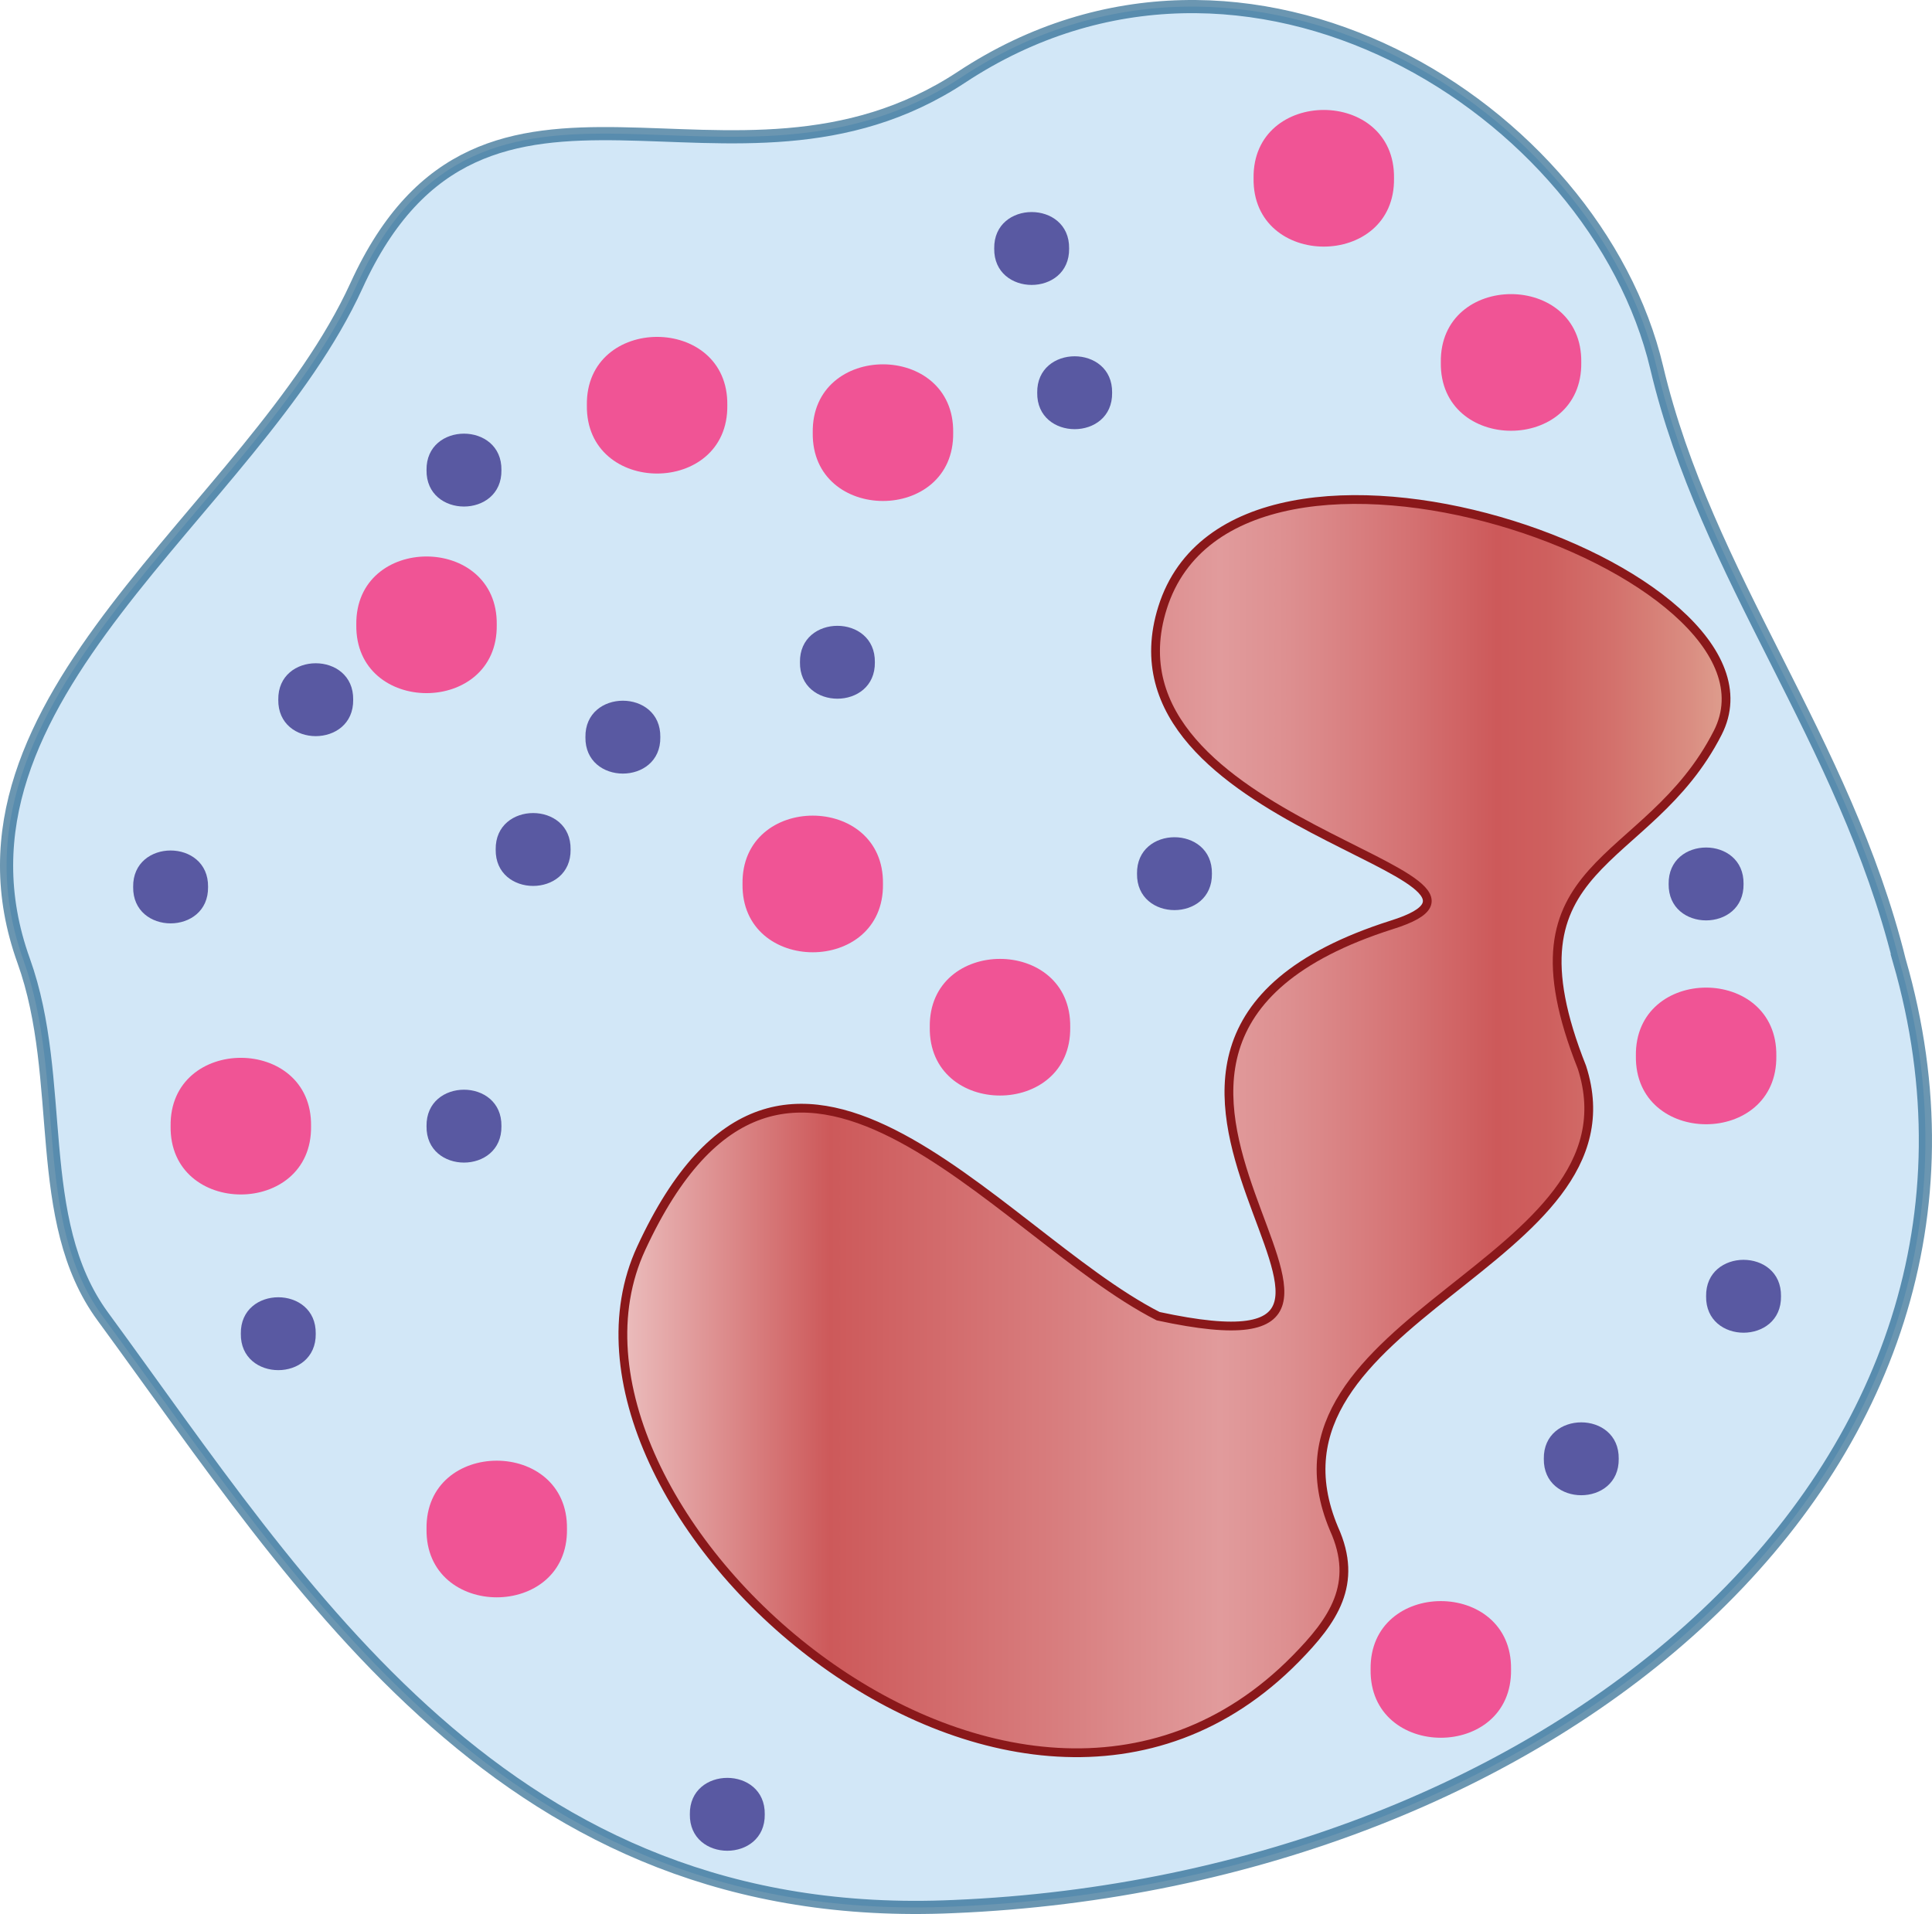 <?xml version="1.0" encoding="UTF-8"?><svg id="Layer_1" xmlns="http://www.w3.org/2000/svg" width="440.213" height="436.164" xmlns:xlink="http://www.w3.org/1999/xlink" viewBox="0 0 440.213 436.164"><defs><linearGradient id="linear-gradient" x1="141.925" y1="256.626" x2="393.29" y2="256.626" gradientUnits="userSpaceOnUse"><stop offset="0" stop-color="#ebbdbd"/><stop offset=".18" stop-color="#ce5d5e"/><stop offset=".188" stop-color="#cd595a"/><stop offset=".397" stop-color="#d87e7f"/><stop offset=".541" stop-color="#e19b9c"/><stop offset=".604" stop-color="#dd8f90"/><stop offset=".715" stop-color="#d47172"/><stop offset=".792" stop-color="#cd595a"/><stop offset=".836" stop-color="#ce5f5e"/><stop offset=".898" stop-color="#d3716c"/><stop offset=".969" stop-color="#da8e82"/><stop offset="1" stop-color="#de9e8e"/></linearGradient></defs><path d="M432.764,218.914c33.468,116.078-79.176,209.853-215.448,215.551-102.088,4.629-148.156-72.089-193.891-134.46-16.195-22.086-8.252-53.848-18.042-81.091-21.509-59.854,52.266-102.193,75.853-153.85C110.261,1.5,166.557,52.239,219.074,17.588c65.075-42.938,144.487,7.255,158.42,66.211,11.252,47.608,42.726,84.653,55.27,135.115Z" fill="#b1d5f1" opacity=".58" stroke="#004a79" stroke-linecap="round" stroke-miterlimit="10" stroke-width="3"/><path d="M150.458,167.982c.162,11.072-17.23,11.072-17.067-.001-.162-11.071,17.23-11.071,17.067.001Z" fill="#5959a2"/><path d="M130.012,193.582c.162,11.072-17.23,11.072-17.067-.001-.162-11.071,17.23-11.071,17.067.001Z" fill="#5959a2"/><path d="M368.831,332.43c.162,11.072-17.23,11.072-17.067-.001-.162-11.071,17.23-11.071,17.067.001Z" fill="#5959a2"/><path d="M174.253,413.445c.162,11.072-17.23,11.072-17.067-.001-.162-11.071,17.23-11.071,17.067.001Z" fill="#5959a2"/><path d="M405.808,295.393c.162,11.072-17.23,11.072-17.067-.001-.162-11.071,17.23-11.071,17.067.001Z" fill="#5959a2"/><path d="M397.275,201.436c.162,11.072-17.23,11.072-17.067-.001-.162-11.071,17.23-11.071,17.067.001Z" fill="#5959a2"/><path d="M276.141,199.092c.162,11.072-17.23,11.072-17.067-.001-.162-11.071,17.23-11.071,17.067.001Z" fill="#5959a2"/><path d="M199.341,150.915c.162,11.072-17.23,11.072-17.067-.001-.162-11.071,17.23-11.071,17.067.001Z" fill="#5959a2"/><path d="M71.942,303.926c.162,11.072-17.23,11.072-17.067-.001-.162-11.071,17.23-11.071,17.067.001Z" fill="#5959a2"/><path d="M114.253,107.126c.162,11.072-17.23,11.072-17.067-.001-.162-11.071,17.23-11.071,17.067.001Z" fill="#5959a2"/><path d="M243.602,56.626c.162,11.072-17.23,11.072-17.067-.001-.162-11.071,17.23-11.071,17.067.001Z" fill="#5959a2"/><path d="M253.401,89.495c.162,11.072-17.23,11.072-17.067-.001-.162-11.071,17.23-11.071,17.067.001Z" fill="#5959a2"/><path d="M114.253,256.626c.162,11.072-17.23,11.072-17.067-.001-.162-11.071,17.23-11.071,17.067.001Z" fill="#5959a2"/><path d="M80.475,159.448c.162,11.072-17.23,11.072-17.067-.001-.162-11.071,17.23-11.071,17.067.001Z" fill="#5959a2"/><path d="M47.408,202.115c.162,11.072-17.23,11.072-17.067-.001-.162-11.071,17.23-11.071,17.067.001Z" fill="#5959a2"/><path d="M217.186,98.593c.303,20.759-32.306,20.76-32-.001-.303-20.758,32.306-20.758,32.0.001Z" fill="#f05495"/><path d="M360.297,82.593c.303,20.759-32.306,20.76-32-.001-.303-20.758,32.306-20.758,32.0.001Z" fill="#f05495"/><path d="M201.186,201.436c.303,20.759-32.306,20.76-32-.001-.303-20.758,32.306-20.758,32.0.001Z" fill="#f05495"/><path d="M70.875,256.626c.303,20.759-32.306,20.76-32-.001-.303-20.758,32.306-20.758,32.0.001Z" fill="#f05495"/><path d="M165.72,92.34c.303,20.759-32.306,20.76-32-.001-.303-20.758,32.306-20.758,32.0.001Z" fill="#f05495"/><path d="M243.853,234.081c.303,20.759-32.306,20.76-32-.001-.303-20.758,32.306-20.758,32.0.001Z" fill="#f05495"/><path d="M404.742,240.626c.303,20.759-32.306,20.76-32-.001-.303-20.758,32.306-20.758,32.0.001Z" fill="#f05495"/><path d="M317.631,40.626c.303,20.759-32.306,20.76-32-.001-.303-20.758,32.306-20.758,32.0.001Z" fill="#f05495"/><path d="M113.186,142.382c.303,20.759-32.306,20.76-32-.001-.303-20.758,32.306-20.758,32.0.001Z" fill="#f05495"/><path d="M129.186,348.43c.303,20.759-32.306,20.76-32-.001-.303-20.758,32.306-20.758,32.0.001Z" fill="#f05495"/><path d="M344.297,380.43c.303,20.759-32.306,20.76-32-.001-.303-20.758,32.306-20.758,32.0.001Z" fill="#f05495"/><path d="M264.887,138.493c-15.608,49.655,89.613,60.561,52.243,72.262-90.082,28.637,22.108,105.457-53.237,89.179-37.084-18.87-84.803-86.913-117.807-15.441-27.12,58.731,84.743,159.065,149.16,93.48,8.487-8.641,14.416-16.992,8.706-29.604-20.231-48.127,70.911-60.424,56.497-105.146-19.061-47.892,14.948-44.809,30.95-76.257,18.897-37.135-109.687-82.003-126.512-28.473Z" fill="url(#linear-gradient)" stroke="#8a181a" stroke-linecap="round" stroke-miterlimit="10" stroke-width="2"/></svg>